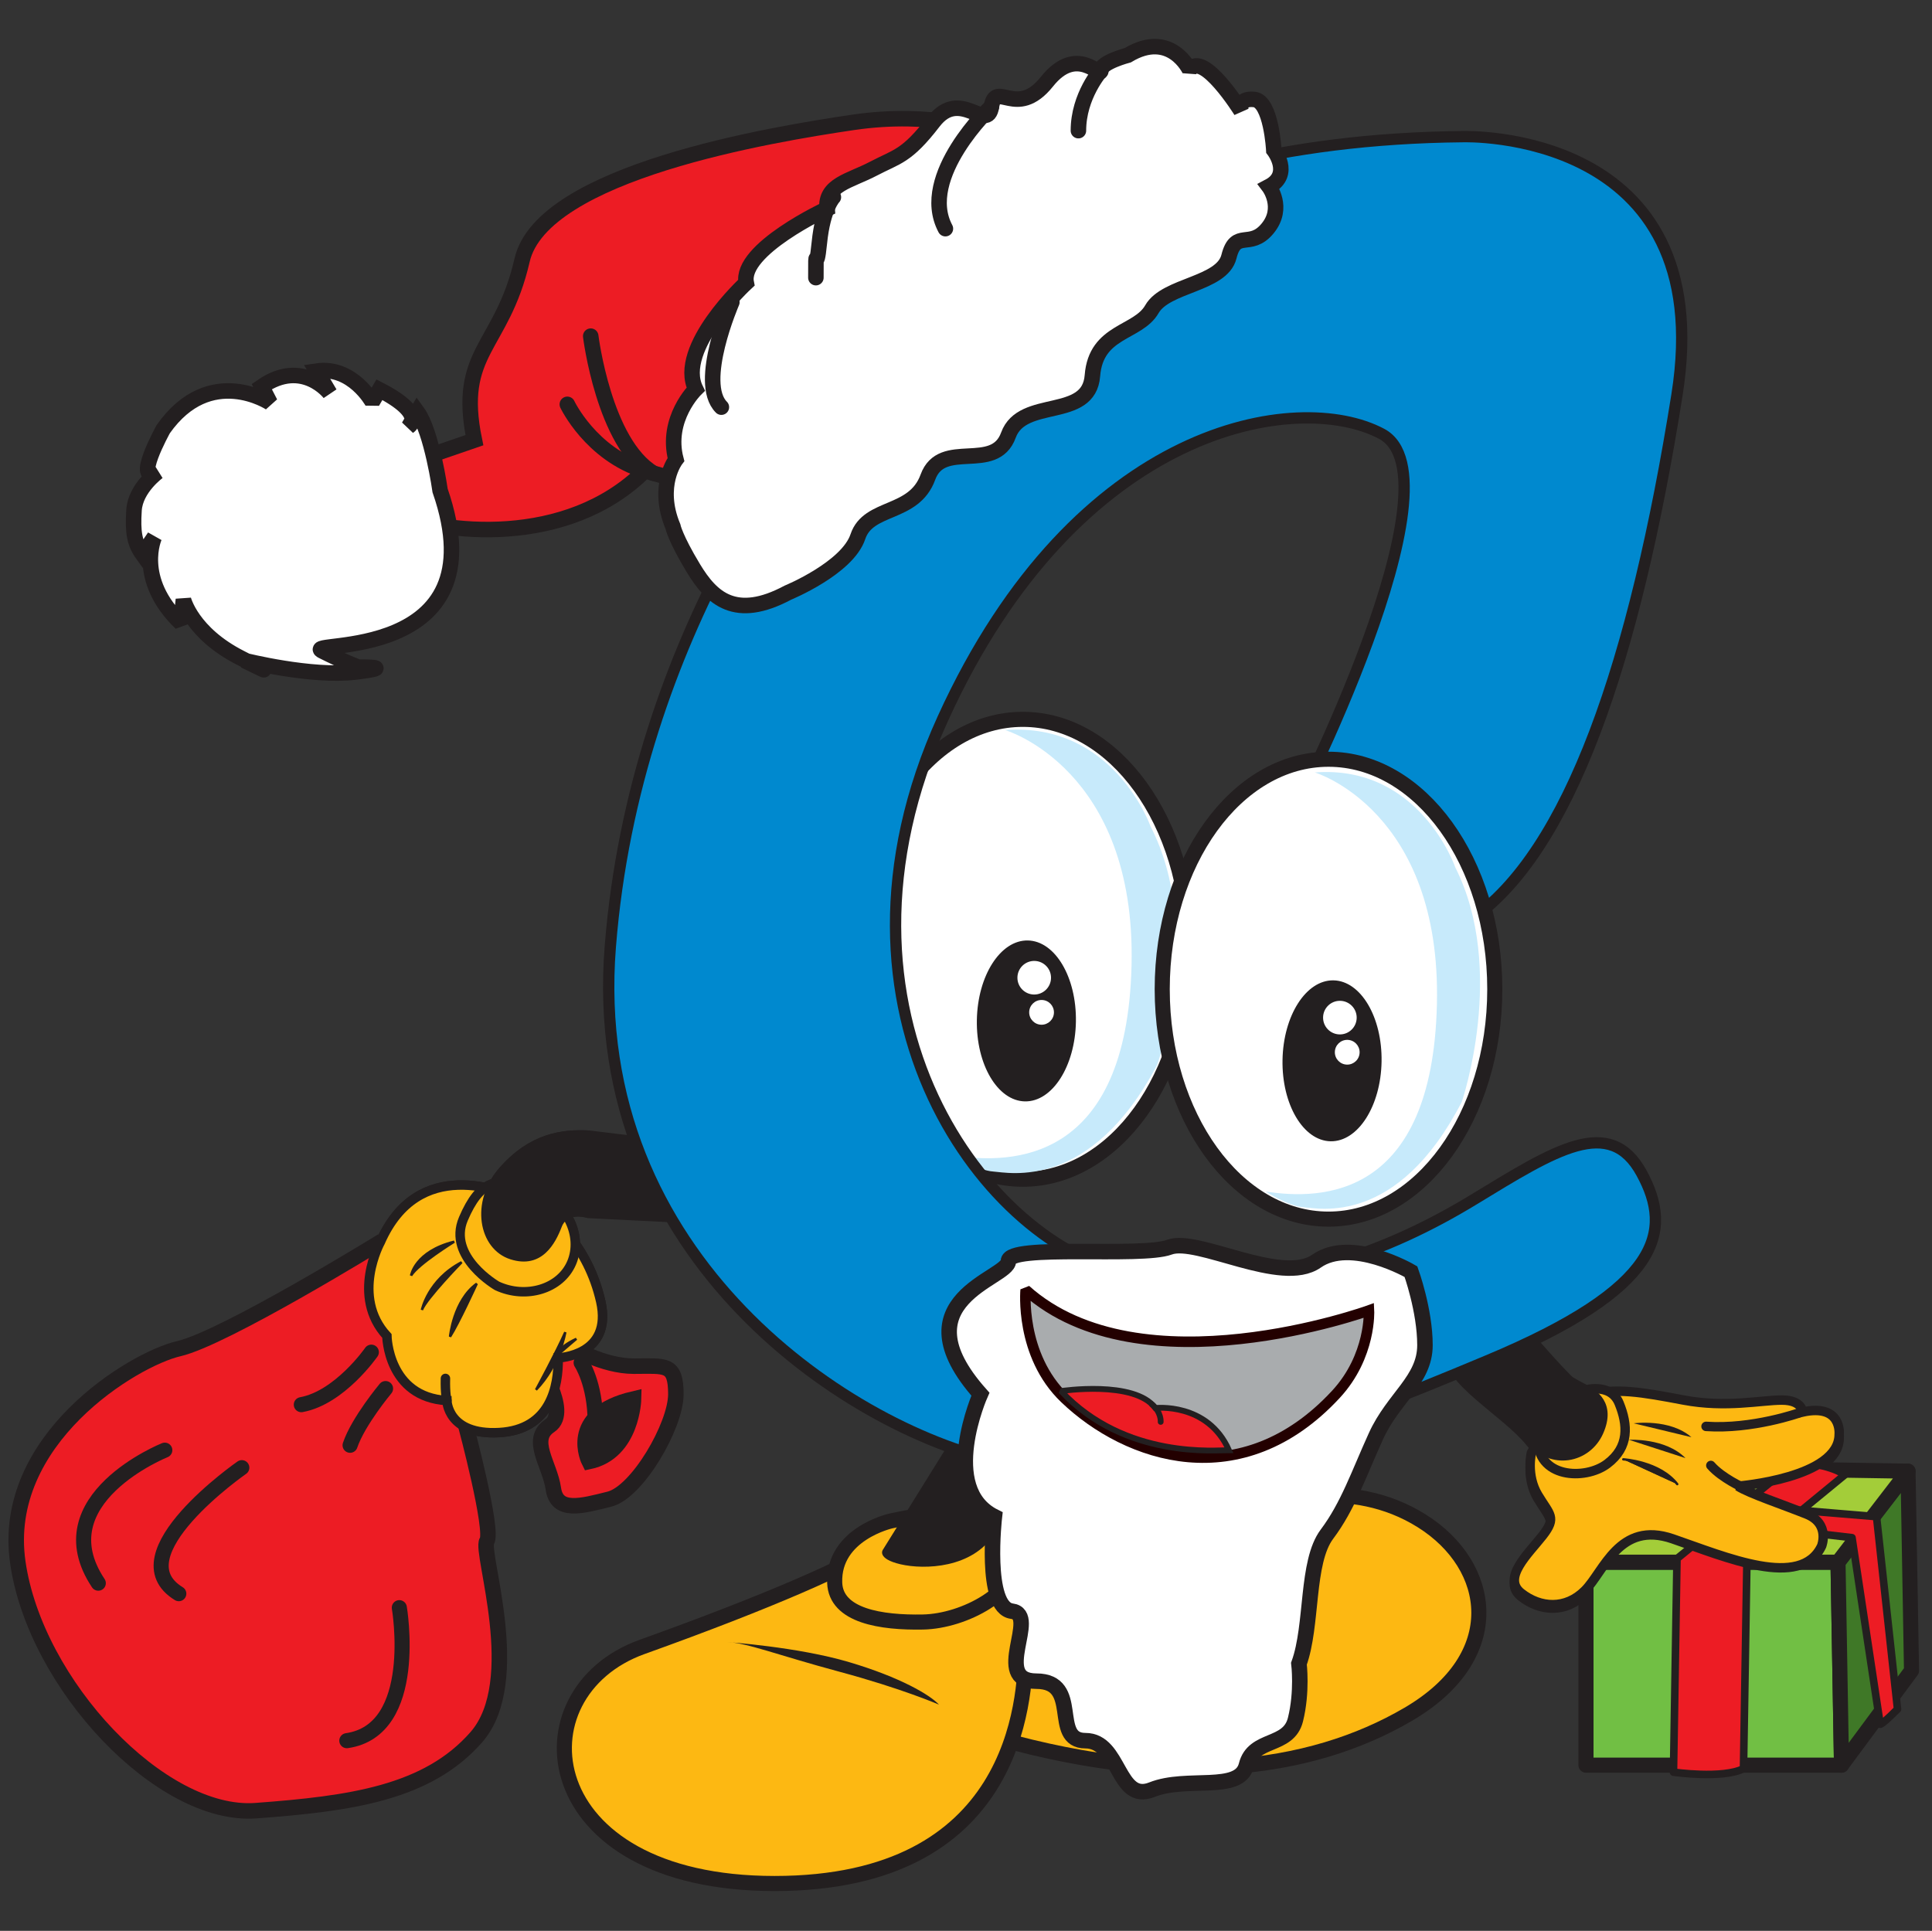 <?xml version="1.0" encoding="UTF-8" standalone="no"?>
<!DOCTYPE svg PUBLIC "-//W3C//DTD SVG 1.1//EN" "http://www.w3.org/Graphics/SVG/1.1/DTD/svg11.dtd">
<svg width="100%" height="100%" viewBox="0 0 2132 2131" version="1.1" xmlns="http://www.w3.org/2000/svg" xmlns:xlink="http://www.w3.org/1999/xlink" xml:space="preserve" xmlns:serif="http://www.serif.com/" style="fill-rule:evenodd;clip-rule:evenodd;stroke-linecap:round;stroke-miterlimit:2;">
    <rect x="0" y="0" width="2132" height="2131" fill="#333333" stroke="none"/>
    <g transform="matrix(1,0,0,1,-4772,-4370)">
        <g id="cecco-natale" serif:id="cecco natale" transform="matrix(1,0,0,1,94.142,4370)">
            <rect x="4678.18" y="0" width="2130.85" height="2130.85" style="fill:none;"/>
            <g transform="matrix(0.927,0,0,0.927,351.127,43.028)">
                <g transform="matrix(4.167,0,0,4.167,4678.18,0)">
                    <path d="M434.925,404.914C434.925,404.914 433.331,411.292 436.747,416.985C440.164,422.679 442.213,423.362 438.114,428.601C434.014,433.839 426.498,440.671 431.964,445C437.43,449.328 444.719,449.783 450.185,444.317C455.652,438.85 459.979,424.274 475.24,429.512C490.5,434.75 511.909,444.089 517.831,431.562C517.831,431.562 520.336,425.185 513.503,422.452C506.67,419.718 497.104,416.529 493.916,414.479C493.916,414.479 522.841,412.202 522.841,399.674C522.841,399.674 523.752,390.792 512.365,393.297C512.365,393.297 512.365,389.881 506.443,389.881C500.521,389.881 490.5,392.159 478.427,389.881C466.356,387.604 458.84,386.237 450.869,388.514C442.897,390.792 434.925,404.914 434.925,404.914Z" style="fill:rgb(253,184,18);fill-rule:nonzero;"/>
                </g>
                <g transform="matrix(4.167,0,0,4.167,4678.18,0)">
                    <path d="M434.925,404.914C434.925,404.914 433.331,411.292 436.747,416.985C440.164,422.679 442.213,423.362 438.114,428.601C434.014,433.839 426.498,440.671 431.964,445C437.43,449.328 444.719,449.783 450.185,444.317C455.652,438.85 459.979,424.274 475.24,429.512C490.5,434.75 511.909,444.089 517.831,431.562C517.831,431.562 520.336,425.185 513.503,422.452C506.67,419.718 497.104,416.529 493.916,414.479C493.916,414.479 522.841,412.202 522.841,399.674C522.841,399.674 523.752,390.792 512.365,393.297C512.365,393.297 512.365,389.881 506.443,389.881C500.521,389.881 490.5,392.159 478.427,389.881C466.356,387.604 458.84,386.237 450.869,388.514C442.897,390.792 434.925,404.914 434.925,404.914Z" style="fill:none;stroke:rgb(35,31,32);stroke-width:2.7px;"/>
                </g>
                <g transform="matrix(4.167,0,0,4.167,4678.18,0)">
                    <path d="M449.729,387.148C449.729,387.148 457.473,384.642 459.979,390.792C462.485,396.942 462.94,403.319 456.562,408.102C450.185,412.885 436.292,412.203 436.747,400.586C436.747,400.586 438.114,393.752 449.729,387.148Z" style="fill:rgb(253,184,18);fill-rule:nonzero;"/>
                </g>
                <g transform="matrix(4.167,0,0,4.167,4678.18,0)">
                    <path d="M449.729,387.148C449.729,387.148 457.473,384.642 459.979,390.792C462.485,396.942 462.94,403.319 456.562,408.102C450.185,412.885 436.292,412.203 436.747,400.586C436.747,400.586 438.114,393.752 449.729,387.148Z" style="fill:none;stroke:rgb(35,31,32);stroke-width:2.7px;"/>
                </g>
                <g transform="matrix(4.167,0,0,4.167,4678.18,0)">
                    <path d="M511.454,393.526C511.454,393.526 498.015,398.308 484.805,397.397" style="fill:rgb(253,184,18);fill-rule:nonzero;"/>
                </g>
                <g transform="matrix(4.167,0,0,4.167,4678.18,0)">
                    <path d="M511.454,393.526C511.454,393.526 498.015,398.308 484.805,397.397" style="fill:none;stroke:rgb(35,31,32);stroke-width:2.7px;"/>
                </g>
                <g transform="matrix(4.167,0,0,4.167,4678.18,0)">
                    <path d="M495.54,414.942C495.54,414.942 489.361,412.202 486.172,408.557" style="fill:rgb(253,184,18);fill-rule:nonzero;"/>
                </g>
                <g transform="matrix(4.167,0,0,4.167,4678.18,0)">
                    <path d="M495.54,414.942C495.54,414.942 489.361,412.202 486.172,408.557" style="fill:none;stroke:rgb(35,31,32);stroke-width:2.7px;"/>
                </g>
                <g transform="matrix(4.167,0,0,4.167,4678.18,0)">
                    <path d="M434.025,368.32C434.025,368.32 446.784,383.517 450.21,385.261C453.636,387.003 459.212,390.771 455.423,399.4C451.638,408.03 440.21,410.288 433.62,401.906C427.029,393.521 408.986,383.792 410.67,376.02L437.631,345.391L457.678,338.001L434.025,368.32Z" style="fill:rgb(35,31,32);fill-rule:nonzero;"/>
                </g>
                <g transform="matrix(4.167,0,0,4.167,4678.18,0)">
                    <path d="M461.167,406.809C461.167,406.809 471.542,407.403 476.577,413.898" style="fill:rgb(35,31,32);fill-rule:nonzero;"/>
                </g>
                <g transform="matrix(4.167,0,0,4.167,4678.18,0)">
                    <path d="M461.167,406.809C461.167,406.809 471.542,407.403 476.577,413.898" style="fill:none;stroke:rgb(35,31,32);stroke-width:0.68px;stroke-linecap:butt;"/>
                </g>
                <g transform="matrix(4.167,0,0,4.167,4678.18,0)">
                    <path d="M462.795,401.226C462.795,401.226 473.168,400.595 478.931,406.454" style="fill:rgb(35,31,32);fill-rule:nonzero;"/>
                </g>
                <g transform="matrix(4.167,0,0,4.167,4678.18,0)">
                    <path d="M461.167,406.809C461.167,406.809 471.542,407.403 476.577,413.898" style="fill:rgb(35,31,32);fill-rule:nonzero;"/>
                </g>
                <g transform="matrix(4.167,0,0,4.167,4678.18,0)">
                    <path d="M464.143,396.518C464.143,396.518 474.436,395.089 480.634,400.485" style="fill:rgb(35,31,32);fill-rule:nonzero;"/>
                </g>
                <g transform="matrix(4.167,0,0,4.167,4678.18,0)">
                    <path d="M337.132,260.085C337.132,296.369 315.864,325.782 289.628,325.782C263.393,325.782 242.125,296.369 242.125,260.085C242.125,223.802 263.393,194.388 289.628,194.388C315.864,194.388 337.132,223.802 337.132,260.085Z" style="fill:white;fill-rule:nonzero;"/>
                </g>
                <g transform="matrix(4.167,0,0,4.167,4678.18,0)">
                    <path d="M337.132,260.085C337.132,296.369 315.864,325.782 289.628,325.782C263.393,325.782 242.125,296.369 242.125,260.085C242.125,223.802 263.393,194.388 289.628,194.388C315.864,194.388 337.132,223.802 337.132,260.085Z" style="fill:none;stroke:rgb(35,31,32);stroke-width:4.31px;stroke-linecap:butt;"/>
                </g>
                <g transform="matrix(4.167,0,0,4.167,4678.18,0)">
                    <path d="M304.789,280.802C304.564,293.499 298.046,303.679 290.235,303.542C282.421,303.404 276.268,292.999 276.493,280.303C276.717,267.605 283.234,257.424 291.047,257.562C298.86,257.7 305.013,268.105 304.789,280.802Z" style="fill:rgb(35,31,32);fill-rule:nonzero;"/>
                </g>
                <g transform="matrix(4.167,0,0,4.167,4678.18,0)">
                    <path d="M297.68,268.294C297.633,270.945 295.446,273.056 292.794,273.008C290.144,272.962 288.033,270.775 288.08,268.125C288.126,265.473 290.314,263.363 292.964,263.409C295.616,263.457 297.727,265.643 297.68,268.294Z" style="fill:white;fill-rule:nonzero;"/>
                </g>
                <g transform="matrix(4.167,0,0,4.167,4678.18,0)">
                    <path d="M298.516,278.165C298.481,280.117 296.87,281.672 294.917,281.637C292.964,281.604 291.409,279.991 291.442,278.039C291.477,276.085 293.088,274.53 295.042,274.565C296.994,274.599 298.55,276.21 298.516,278.165Z" style="fill:white;fill-rule:nonzero;"/>
                </g>
                <g transform="matrix(4.167,0,0,4.167,4678.18,0)">
                    <path d="M284.563,197.44C284.563,197.44 322.046,208.44 320.683,264.725C319.319,321.009 286.607,321.58 269.978,319.008C269.978,319.008 276.793,323.294 281.155,323.58C285.516,323.866 308.961,329.294 328.043,293.009C328.043,293.009 341.401,254.725 326.134,225.012C326.134,225.012 315.639,195.155 284.563,197.44Z" style="fill:rgb(199,234,251);fill-rule:nonzero;"/>
                </g>
                <g transform="matrix(4.167,0,0,4.167,4678.18,0)">
                    <path d="M156.894,376.821C156.894,376.821 172.568,376.305 169.037,360.671C165.505,345.038 155.117,335.227 147.835,332.009C140.553,328.792 116.898,319.165 106.077,343.74C106.077,343.74 97.543,359.239 107.953,370.556C107.953,370.556 108.192,388.042 125.094,389.017C125.094,389.017 125.229,398.967 139.996,398.163C154.762,397.357 157.005,384.961 156.894,376.821Z" style="fill:rgb(253,184,18);fill-rule:nonzero;"/>
                </g>
                <g transform="matrix(4.167,0,0,4.167,4678.18,0)">
                    <path d="M156.894,376.821C156.894,376.821 172.568,376.305 169.037,360.671C165.505,345.038 155.117,335.227 147.835,332.009C140.553,328.792 116.898,319.165 106.077,343.74C106.077,343.74 97.543,359.239 107.953,370.556C107.953,370.556 108.192,388.042 125.094,389.017C125.094,389.017 125.229,398.967 139.996,398.163C154.762,397.357 157.005,384.961 156.894,376.821Z" style="fill:none;stroke:rgb(35,31,32);stroke-width:2.7px;stroke-linecap:butt;"/>
                </g>
                <g transform="matrix(4.167,0,0,4.167,4678.18,0)">
                    <path d="M114.864,353.296C114.864,353.296 115.876,346.454 127.188,343.624C127.188,343.624 116.94,349.946 114.864,353.296Z" style="fill:rgb(35,31,32);fill-rule:nonzero;"/>
                </g>
                <g transform="matrix(4.167,0,0,4.167,4678.18,0)">
                    <path d="M114.864,353.296C114.864,353.296 115.876,346.454 127.188,343.624C127.188,343.624 116.94,349.946 114.864,353.296Z" style="fill:none;stroke:rgb(35,31,32);stroke-width:0.68px;stroke-linecap:butt;"/>
                </g>
                <g transform="matrix(4.167,0,0,4.167,4678.18,0)">
                    <path d="M117.951,363.128C117.951,363.128 119.678,354.523 129.298,349.5C129.298,349.5 119.198,359.881 117.951,363.128Z" style="fill:rgb(35,31,32);fill-rule:nonzero;"/>
                </g>
                <g transform="matrix(4.167,0,0,4.167,4678.18,0)">
                    <path d="M117.951,363.128C117.951,363.128 119.678,354.523 129.298,349.5C129.298,349.5 119.198,359.881 117.951,363.128Z" style="fill:none;stroke:rgb(35,31,32);stroke-width:0.68px;stroke-linecap:butt;"/>
                </g>
                <g transform="matrix(4.167,0,0,4.167,4678.18,0)">
                    <path d="M125.992,370.769C125.992,370.769 126.957,360.421 133.627,355.623C133.627,355.623 128.341,367.138 125.992,370.769Z" style="fill:rgb(35,31,32);fill-rule:nonzero;"/>
                </g>
                <g transform="matrix(4.167,0,0,4.167,4678.18,0)">
                    <path d="M125.992,370.769C125.992,370.769 126.957,360.421 133.627,355.623C133.627,355.623 128.341,367.138 125.992,370.769Z" style="fill:none;stroke:rgb(35,31,32);stroke-width:0.68px;stroke-linecap:butt;"/>
                </g>
                <g transform="matrix(4.167,0,0,4.167,4678.18,0)">
                    <path d="M150.561,385.935C150.561,385.935 156.411,375.15 158.917,369.487C158.917,369.487 157.385,378.919 150.561,385.935Z" style="fill:rgb(35,31,32);fill-rule:nonzero;"/>
                </g>
                <g transform="matrix(4.167,0,0,4.167,4678.18,0)">
                    <path d="M150.561,385.935C150.561,385.935 156.411,375.15 158.917,369.487C158.917,369.487 157.385,378.919 150.561,385.935Z" style="fill:none;stroke:rgb(35,31,32);stroke-width:0.68px;stroke-linecap:butt;"/>
                </g>
                <g transform="matrix(4.167,0,0,4.167,4678.18,0)">
                    <path d="M162.081,371.381L156.608,376.07C156.608,376.07 156.579,373.949 162.081,371.381Z" style="fill:rgb(35,31,32);fill-rule:nonzero;"/>
                </g>
                <g transform="matrix(4.167,0,0,4.167,4678.18,0)">
                    <path d="M162.081,371.381L156.608,376.07C156.608,376.07 156.579,373.949 162.081,371.381Z" style="fill:none;stroke:rgb(35,31,32);stroke-width:0.68px;stroke-linecap:butt;"/>
                </g>
                <g transform="matrix(4.167,0,0,4.167,4678.18,0)">
                    <path d="M125.094,389.017C125.094,389.017 124.555,387.122 124.678,382.691" style="fill:white;fill-rule:nonzero;"/>
                </g>
                <g transform="matrix(4.167,0,0,4.167,4678.18,0)">
                    <path d="M125.094,389.017C125.094,389.017 124.555,387.122 124.678,382.691" style="fill:none;stroke:rgb(35,31,32);stroke-width:2.7px;"/>
                </g>
                <g transform="matrix(4.167,0,0,4.167,4678.18,0)">
                    <path d="M107.953,370.556C107.953,370.556 107.507,368.623 108.585,366.486" style="fill:white;fill-rule:nonzero;"/>
                </g>
                <g transform="matrix(4.167,0,0,4.167,4678.18,0)">
                    <path d="M107.953,370.556C107.953,370.556 107.507,368.623 108.585,366.486" style="fill:none;stroke:rgb(35,31,32);stroke-width:2.7px;"/>
                </g>
                <g transform="matrix(4.167,0,0,4.167,4678.18,0)">
                    <path d="M139.422,356.25C139.422,356.25 125.134,348.003 129.81,337.082C134.486,326.161 139.591,324.583 149.595,328.366C159.598,332.15 163.956,342.042 160.742,349.626C157.529,357.209 147.616,360.059 139.422,356.25Z" style="fill:rgb(253,184,18);fill-rule:nonzero;"/>
                </g>
                <g transform="matrix(4.167,0,0,4.167,4678.18,0)">
                    <path d="M139.422,356.25C139.422,356.25 125.134,348.003 129.81,337.082C134.486,326.161 139.591,324.583 149.595,328.366C159.598,332.15 163.956,342.042 160.742,349.626C157.529,357.209 147.616,360.059 139.422,356.25Z" style="fill:none;stroke:rgb(35,31,32);stroke-width:2.7px;stroke-linecap:butt;"/>
                </g>
                <g transform="matrix(4.167,0,0,4.167,4678.18,0)">
                    <path d="M165.394,336.896C165.394,336.896 159.635,334.864 157.888,339.412C156.142,343.959 152.325,351.55 143.238,348.659C134.151,345.769 131.553,332.233 140.165,322.464C148.777,312.696 157.874,311.379 166.023,311.871L199.241,315.938L207.376,338.988L165.394,336.896Z" style="fill:rgb(35,31,32);fill-rule:nonzero;"/>
                </g>
                <g transform="matrix(4.167,0,0,4.167,4678.18,0)">
                    <path d="M283.326,438.721C283.326,438.721 307.381,440.523 321.917,435.042C336.471,429.556 351.928,423.432 355.506,420.895C360.028,417.689 383.236,410.583 403.631,423.416C424.027,436.249 427.922,462.146 399.736,478.645C371.548,495.145 331.443,500.416 276.902,483.916C240.708,472.966 259.969,459.574 277.023,451.802C285.667,447.863 283.326,438.721 283.326,438.721Z" style="fill:rgb(253,184,18);fill-rule:nonzero;"/>
                </g>
                <g transform="matrix(4.167,0,0,4.167,4678.18,0)">
                    <path d="M283.326,438.721C283.326,438.721 307.381,440.523 321.917,435.042C336.471,429.556 351.928,423.432 355.506,420.895C360.028,417.689 383.236,410.583 403.631,423.416C424.027,436.249 427.922,462.146 399.736,478.645C371.548,495.145 331.443,500.416 276.902,483.916C240.708,472.966 259.969,459.574 277.023,451.802C285.667,447.863 283.326,438.721 283.326,438.721Z" style="fill:none;stroke:rgb(35,31,32);stroke-width:4.31px;stroke-linecap:butt;"/>
                </g>
                <g transform="matrix(4.167,0,0,4.167,4678.18,0)">
                    <path d="M340.611,434.875C340.611,434.875 341.298,450 312.194,451.375C283.089,452.75 283.547,438.541 283.547,434.645C283.547,430.75 290.881,418.145 317.694,420.208C344.506,422.27 340.611,434.875 340.611,434.875Z" style="fill:rgb(253,184,18);fill-rule:nonzero;"/>
                </g>
                <g transform="matrix(4.167,0,0,4.167,4678.18,0)">
                    <path d="M340.611,434.875C340.611,434.875 341.298,450 312.194,451.375C283.089,452.75 283.547,438.541 283.547,434.645C283.547,430.75 290.881,418.145 317.694,420.208C344.506,422.27 340.611,434.875 340.611,434.875Z" style="fill:none;stroke:rgb(35,31,32);stroke-width:4.31px;stroke-linecap:butt;"/>
                </g>
                <g transform="matrix(4.167,0,0,4.167,4678.18,0)">
                    <path d="M280.34,436.249C280.34,436.249 290.423,444.729 290.423,459.854C290.423,474.978 287.444,527 218.694,527C149.944,527 144.444,472.458 180.881,459.395C217.319,446.333 241.153,435.792 247.798,430.75C254.444,425.708 280.34,436.249 280.34,436.249Z" style="fill:rgb(253,184,18);fill-rule:nonzero;"/>
                </g>
                <g transform="matrix(4.167,0,0,4.167,4678.18,0)">
                    <path d="M280.34,436.249C280.34,436.249 290.423,444.729 290.423,459.854C290.423,474.978 287.444,527 218.694,527C149.944,527 144.444,472.458 180.881,459.395C217.319,446.333 241.153,435.792 247.798,430.75C254.444,425.708 280.34,436.249 280.34,436.249Z" style="fill:none;stroke:rgb(35,31,32);stroke-width:4.31px;stroke-linecap:butt;"/>
                </g>
                <g transform="matrix(4.167,0,0,4.167,4678.18,0)">
                    <path d="M235.881,441.061C236.192,450.552 249.172,452.52 261.09,452.291C273.006,452.061 288.59,443.583 288.36,433.27C288.131,422.958 281.715,416.999 251.922,423.416C251.922,423.416 235.422,427.082 235.881,441.061Z" style="fill:rgb(253,184,18);fill-rule:nonzero;"/>
                </g>
                <g transform="matrix(4.167,0,0,4.167,4678.18,0)">
                    <path d="M235.881,441.061C236.192,450.552 249.172,452.52 261.09,452.291C273.006,452.061 288.59,443.583 288.36,433.27C288.131,422.958 281.715,416.999 251.922,423.416C251.922,423.416 235.422,427.082 235.881,441.061Z" style="fill:none;stroke:rgb(35,31,32);stroke-width:4.31px;stroke-linecap:butt;"/>
                </g>
                <g transform="matrix(4.167,0,0,4.167,4678.18,0)">
                    <path d="M205.173,458.02C205.173,458.02 225.34,459.395 240.006,463.75C254.673,468.103 263.152,473.144 265.672,475.895C265.672,475.895 255.131,471.311 237.256,466.499C219.381,461.686 210.902,458.25 205.173,458.02Z" style="fill:rgb(35,31,32);fill-rule:nonzero;"/>
                </g>
                <g transform="matrix(4.167,0,0,4.167,4678.18,0)">
                    <path d="M278.277,385.603L255.444,422.322L249.631,431.666C249.631,431.666 247.811,434.187 254.679,435.792C261.548,437.395 275.297,436.937 281.485,427.083C287.672,417.228 306.694,382.395 306.694,382.395L282.403,379.187L278.277,385.603Z" style="fill:rgb(35,31,32);fill-rule:nonzero;"/>
                </g>
                <g transform="matrix(4.167,0,0,4.167,4678.18,0)">
                    <path d="M316.547,391.561C316.547,391.561 300.736,416.77 298.444,425.708C296.153,434.645 297.069,433.041 302.569,434.416C308.069,435.792 319.756,437.853 323.652,429.603C327.547,421.353 349.089,382.395 349.089,382.395L319.527,383.541L316.547,391.561Z" style="fill:rgb(35,31,32);fill-rule:nonzero;"/>
                </g>
                <g transform="matrix(4.167,0,0,4.167,4678.18,0)">
                    <path d="M415.358,27.902C415.358,27.902 488.633,25.375 476.505,101.684C464.377,177.993 445.68,232.572 417.379,251.775C389.079,270.978 353.2,251.775 366.338,221.958C366.338,221.958 415.863,125.435 392.111,112.801C368.359,100.167 305.19,109.769 266.783,194.164C228.375,278.558 279.921,345.266 320.35,352.846C360.779,360.426 395.142,345.77 418.389,331.621C441.636,317.471 457.303,307.364 466.399,324.041C475.495,340.717 471.957,356.888 422.432,377.608C372.908,398.328 328.436,415.511 284.975,406.919C241.514,398.328 164.7,348.803 171.775,259.355C178.851,169.907 229.386,105.222 246.568,90.566C263.75,75.911 310.245,28.913 415.358,27.902Z" style="fill:rgb(0,137,207);fill-rule:nonzero;"/>
                </g>
                <g transform="matrix(4.167,0,0,4.167,4678.18,0)">
                    <path d="M415.358,27.902C415.358,27.902 488.633,25.375 476.505,101.684C464.377,177.993 445.68,232.572 417.379,251.775C389.079,270.978 353.2,251.775 366.338,221.958C366.338,221.958 415.863,125.435 392.111,112.801C368.359,100.167 305.19,109.769 266.783,194.164C228.375,278.558 279.921,345.266 320.35,352.846C360.779,360.426 395.142,345.77 418.389,331.621C441.636,317.471 457.303,307.364 466.399,324.041C475.495,340.717 471.957,356.888 422.432,377.608C372.908,398.328 328.436,415.511 284.975,406.919C241.514,398.328 164.7,348.803 171.775,259.355C178.851,169.907 229.386,105.222 246.568,90.566C263.75,75.911 310.245,28.913 415.358,27.902Z" style="fill:none;stroke:rgb(35,31,32);stroke-width:3.23px;stroke-linecap:butt;"/>
                </g>
                <g transform="matrix(4.167,0,0,4.167,4678.18,0)">
                    <path d="M424.454,271.483C424.454,307.766 403.185,337.179 376.95,337.179C350.714,337.179 329.446,307.766 329.446,271.483C329.446,235.2 350.714,205.786 376.95,205.786C403.185,205.786 424.454,235.2 424.454,271.483Z" style="fill:white;fill-rule:nonzero;"/>
                </g>
                <g transform="matrix(4.167,0,0,4.167,4678.18,0)">
                    <path d="M424.454,271.483C424.454,307.766 403.185,337.179 376.95,337.179C350.714,337.179 329.446,307.766 329.446,271.483C329.446,235.2 350.714,205.786 376.95,205.786C403.185,205.786 424.454,235.2 424.454,271.483Z" style="fill:none;stroke:rgb(35,31,32);stroke-width:4.31px;stroke-linecap:butt;"/>
                </g>
                <g transform="matrix(4.167,0,0,4.167,4678.18,0)">
                    <path d="M392.11,292.2C391.885,304.896 385.368,315.077 377.556,314.939C369.743,314.801 363.589,304.396 363.814,291.701C364.039,279.002 370.555,268.822 378.369,268.959C386.181,269.097 392.334,279.502 392.11,292.2Z" style="fill:rgb(35,31,32);fill-rule:nonzero;"/>
                </g>
                <g transform="matrix(4.167,0,0,4.167,4678.18,0)">
                    <path d="M385.001,279.692C384.955,282.342 382.767,284.454 380.116,284.406C377.465,284.36 375.354,282.172 375.401,279.522C375.448,276.871 377.635,274.76 380.286,274.806C382.937,274.854 385.048,277.041 385.001,279.692Z" style="fill:white;fill-rule:nonzero;"/>
                </g>
                <g transform="matrix(4.167,0,0,4.167,4678.18,0)">
                    <path d="M385.837,289.562C385.802,291.514 384.191,293.07 382.238,293.035C380.286,293.001 378.73,291.388 378.763,289.436C378.798,287.483 380.41,285.927 382.363,285.962C384.315,285.997 385.872,287.608 385.837,289.562Z" style="fill:white;fill-rule:nonzero;"/>
                </g>
                <g transform="matrix(4.167,0,0,4.167,4678.18,0)">
                    <path d="M290.494,359.554C290.494,359.554 288.731,378.153 301.671,390.554C319.542,407.681 352.184,418.497 379.116,389.428C389.273,378.465 388.58,365.441 388.58,365.441C388.58,365.441 323.397,389.075 290.494,359.554Z" style="fill:rgb(169,172,174);fill-rule:nonzero;"/>
                </g>
                <g transform="matrix(4.167,0,0,4.167,4678.18,0)">
                    <path d="M290.494,359.554C290.494,359.554 288.731,378.153 301.671,390.554C319.542,407.681 352.184,418.497 379.116,389.428C389.273,378.465 388.58,365.441 388.58,365.441C388.58,365.441 323.397,389.075 290.494,359.554Z" style="fill:none;stroke:rgb(35,0,0);stroke-width:3px;"/>
                </g>
                <g transform="matrix(4.167,0,0,4.167,4678.18,0)">
                    <path d="M300.603,388.475C300.603,388.475 321.6,385.294 327.543,393.325C327.543,393.325 342.446,391.591 348.571,405.367C345.329,405.318 318.943,408.113 300.603,388.475Z" style="fill:rgb(237,28,36);fill-rule:nonzero;"/>
                </g>
                <g transform="matrix(4.167,0,0,4.167,4678.18,0)">
                    <path d="M300.603,388.475C300.603,388.475 321.6,385.294 327.543,393.325C327.543,393.325 342.446,391.591 348.571,405.367C345.329,405.318 318.943,408.113 300.603,388.475Z" style="fill:none;stroke:rgb(35,31,32);stroke-width:1.66px;"/>
                </g>
                <g transform="matrix(4.167,0,0,4.167,4678.18,0)">
                    <path d="M329.073,397.284C329.073,397.284 329.3,394.55 326.567,392.273" style="fill:none;stroke:rgb(35,31,32);stroke-width:1.66px;"/>
                </g>
                <g transform="matrix(4.167,0,0,4.167,4678.18,0)">
                    <path d="M373.05,209.556C373.05,209.556 409.237,220.389 407.921,275.82C406.603,331.251 375.023,331.813 358.969,329.281C358.969,329.281 365.548,333.501 369.759,333.783C373.97,334.064 396.605,339.411 415.026,303.675C415.026,303.675 427.921,265.972 413.183,236.709C413.183,236.709 403.051,207.305 373.05,209.556Z" style="fill:rgb(199,234,251);fill-rule:nonzero;"/>
                </g>
                <g transform="matrix(4.167,0,0,4.167,4678.18,0)">
                    <path d="M354.95,430.261C354.95,430.261 367.001,433.705 368.378,438.87C369.755,444.035 357.705,433.36 354.95,430.261Z" style="fill:rgb(35,31,32);fill-rule:nonzero;"/>
                </g>
                <g transform="matrix(4.167,0,0,4.167,4678.18,0)">
                    <path d="M450.506,435.191L450.506,493.191L523.505,493.191L522.505,435.191L450.506,435.191Z" style="fill:rgb(113,191,68);fill-rule:nonzero;"/>
                </g>
                <g transform="matrix(4.167,0,0,4.167,4678.18,0)">
                    <path d="M450.506,435.191L450.506,493.191L523.505,493.191L522.505,435.191L450.506,435.191Z" style="fill:none;stroke:rgb(35,31,32);stroke-width:4.31px;stroke-linejoin:round;"/>
                </g>
                <g transform="matrix(4.167,0,0,4.167,4678.18,0)">
                    <path d="M542.506,409.191L522.505,435.191L523.505,493.191L543.506,466.191L542.506,409.191Z" style="fill:rgb(63,120,39);fill-rule:nonzero;"/>
                </g>
                <g transform="matrix(4.167,0,0,4.167,4678.18,0)">
                    <path d="M542.506,409.191L522.505,435.191L523.505,493.191L543.506,466.191L542.506,409.191Z" style="fill:none;stroke:rgb(35,31,32);stroke-width:4.31px;stroke-linejoin:round;"/>
                </g>
                <g transform="matrix(4.167,0,0,4.167,4678.18,0)">
                    <path d="M480.506,412.191L453.506,435.191L522.505,435.191L542.506,409.191L480.506,408.191" style="fill:rgb(163,205,57);fill-rule:nonzero;"/>
                </g>
                <g transform="matrix(4.167,0,0,4.167,4678.18,0)">
                    <path d="M480.506,412.191L453.506,435.191L522.505,435.191L542.506,409.191L480.506,408.191" style="fill:none;stroke:rgb(35,31,32);stroke-width:4.31px;stroke-linejoin:round;"/>
                </g>
                <g transform="matrix(4.167,0,0,4.167,4678.18,0)">
                    <path d="M509.506,407.191L476.506,434.191L475.506,495.191C475.506,495.191 489.506,497.191 495.506,494.191L496.506,433.191L524.506,410.191C524.506,410.191 518.505,406.191 509.506,407.191Z" style="fill:rgb(237,28,36);fill-rule:nonzero;"/>
                </g>
                <g transform="matrix(4.167,0,0,4.167,4678.18,0)">
                    <path d="M509.506,407.191L476.506,434.191L475.506,495.191C475.506,495.191 489.506,497.191 495.506,494.191L496.506,433.191L524.506,410.191C524.506,410.191 518.505,406.191 509.506,407.191Z" style="fill:none;stroke:rgb(35,31,32);stroke-width:2.16px;stroke-linejoin:round;"/>
                </g>
                <g transform="matrix(4.167,0,0,4.167,4678.18,0)">
                    <path d="M539.506,477.191L533.506,422.191L473.506,417.191L466.506,421.191L526.506,428.191L534.506,481.191C534.506,481.191 533.506,483.191 539.506,477.191Z" style="fill:rgb(237,28,36);fill-rule:nonzero;"/>
                </g>
                <g transform="matrix(4.167,0,0,4.167,4678.18,0)">
                    <path d="M539.506,477.191L533.506,422.191L473.506,417.191L466.506,421.191L526.506,428.191L534.506,481.191C534.506,481.191 533.506,483.191 539.506,477.191Z" style="fill:none;stroke:rgb(35,31,32);stroke-width:2.16px;stroke-linejoin:round;"/>
                </g>
                <g transform="matrix(4.167,0,0,4.167,4678.18,0)">
                    <path d="M132.952,114.623L107.217,123.464C107.217,123.464 93.838,128.758 108.817,135.154C123.794,141.55 159.385,145.47 181.629,123.371L194.075,126.886L279.845,26.327C279.845,26.327 264.114,20.426 241.084,23.829C218.053,27.232 152.367,38.026 146.583,63.18C140.799,88.335 127.696,89.102 132.952,114.623Z" style="fill:rgb(237,28,36);fill-rule:nonzero;"/>
                </g>
                <g transform="matrix(4.167,0,0,4.167,4678.18,0)">
                    <path d="M132.952,114.623L107.217,123.464C107.217,123.464 93.838,128.758 108.817,135.154C123.794,141.55 159.385,145.47 181.629,123.371L194.075,126.886L279.845,26.327C279.845,26.327 264.114,20.426 241.084,23.829C218.053,27.232 152.367,38.026 146.583,63.18C140.799,88.335 127.696,89.102 132.952,114.623Z" style="fill:none;stroke:rgb(35,31,32);stroke-width:4.43px;"/>
                </g>
                <g transform="matrix(4.167,0,0,4.167,4678.18,0)">
                    <path d="M123.153,129.016C123.153,129.016 120.795,112.21 116.638,106.51L114.195,110.698C114.195,110.698 119.488,107.237 105.82,100.203L103.784,103.691C103.784,103.691 98.11,93.37 87.876,94.882L91.648,101.244C91.648,101.244 83.95,91.189 72.204,99.303L74.618,103.983C74.618,103.983 57.431,92.56 44.087,111.433C44.087,111.433 35.075,127.687 42.576,123.644C42.576,123.644 36.122,128.296 35.715,134.608C35.308,140.919 35.833,144.029 38.159,147.255L41.559,142.226C41.559,142.226 35.962,154.23 49.144,166.91L49.82,160.136C49.82,160.136 52.16,169.756 66.242,176.882C80.325,184.007 67.247,177.566 67.247,177.566C67.247,177.566 86.402,182.408 98.994,180.867C111.586,179.324 99.808,179.47 99.808,179.47C99.808,179.47 95.562,177.927 89.426,174.817C83.29,171.707 140.401,178.828 123.153,129.016Z" style="fill:white;fill-rule:nonzero;"/>
                </g>
                <g transform="matrix(4.167,0,0,4.167,4678.18,0)">
                    <path d="M123.153,129.016C123.153,129.016 120.795,112.21 116.638,106.51L114.195,110.698C114.195,110.698 119.488,107.237 105.82,100.203L103.784,103.691C103.784,103.691 98.11,93.37 87.876,94.882L91.648,101.244C91.648,101.244 83.95,91.189 72.204,99.303L74.618,103.983C74.618,103.983 57.431,92.56 44.087,111.433C44.087,111.433 35.075,127.687 42.576,123.644C42.576,123.644 36.122,128.296 35.715,134.608C35.308,140.919 35.833,144.029 38.159,147.255L41.559,142.226C41.559,142.226 35.962,154.23 49.144,166.91L49.82,160.136C49.82,160.136 52.16,169.756 66.242,176.882C80.325,184.007 67.247,177.566 67.247,177.566C67.247,177.566 86.402,182.408 98.994,180.867C111.586,179.324 99.808,179.47 99.808,179.47C99.808,179.47 95.562,177.927 89.426,174.817C83.29,171.707 140.401,178.828 123.153,129.016Z" style="fill:none;stroke:rgb(35,31,32);stroke-width:4.43px;"/>
                </g>
                <g transform="matrix(4.167,0,0,4.167,4678.18,0)">
                    <path d="M359.926,42.167C366.67,38.619 361.325,31.754 361.325,31.754C361.325,31.754 360.596,17.769 355.739,17.276C350.883,16.78 351.959,20.548 351.959,20.548C351.959,20.548 341.083,3.114 337.274,8.843C337.274,8.843 331.864,-2.729 319.622,4.629C319.622,4.629 311.889,6.667 311.918,9.021C311.946,11.375 305.17,1.345 296.506,12.191C287.842,23.04 281.879,11.61 280.66,19.317C279.438,27.025 271.791,13.677 264.084,23.682C256.379,33.685 253.678,33.511 246.93,37.059C240.185,40.607 233.058,41.596 233.7,48.518C233.7,48.518 208.694,60.123 210.616,69.659C210.616,69.659 190.409,88.273 196.167,100.048C196.167,100.048 187.472,108.541 190.527,120.142C190.527,120.142 184.799,127.556 189.657,139.276C189.657,139.276 190.272,142.527 195.506,151.191C200.741,159.856 207.506,166.191 222.506,158.191C222.506,158.191 239.506,151.191 242.506,142.191C245.506,133.191 258.506,136.191 262.506,125.191C266.506,114.191 281.506,124.191 285.506,113.191C289.506,102.191 308.506,109.191 309.506,96.191C310.506,83.191 322.506,84.191 326.506,77.191C330.506,70.191 346.506,70.191 348.506,62.191C350.506,54.191 354.506,60.191 359.506,54.191C364.506,48.191 359.926,42.167 359.926,42.167Z" style="fill:white;fill-rule:nonzero;"/>
                </g>
                <g transform="matrix(4.167,0,0,4.167,4678.18,0)">
                    <path d="M359.926,42.167C366.67,38.619 361.325,31.754 361.325,31.754C361.325,31.754 360.596,17.769 355.739,17.276C350.883,16.78 351.959,20.548 351.959,20.548C351.959,20.548 341.083,3.114 337.274,8.843C337.274,8.843 331.864,-2.729 319.622,4.629C319.622,4.629 311.889,6.667 311.918,9.021C311.946,11.375 305.17,1.345 296.506,12.191C287.842,23.04 281.879,11.61 280.66,19.317C279.438,27.025 271.791,13.677 264.084,23.682C256.379,33.685 253.678,33.511 246.93,37.059C240.185,40.607 233.058,41.596 233.7,48.518C233.7,48.518 208.694,60.123 210.616,69.659C210.616,69.659 190.409,88.273 196.167,100.048C196.167,100.048 187.472,108.541 190.527,120.142C190.527,120.142 184.799,127.556 189.657,139.276C189.657,139.276 190.272,142.527 195.506,151.191C200.741,159.856 207.506,166.191 222.506,158.191C222.506,158.191 239.506,151.191 242.506,142.191C245.506,133.191 258.506,136.191 262.506,125.191C266.506,114.191 281.506,124.191 285.506,113.191C289.506,102.191 308.506,109.191 309.506,96.191C310.506,83.191 322.506,84.191 326.506,77.191C330.506,70.191 346.506,70.191 348.506,62.191C350.506,54.191 354.506,60.191 359.506,54.191C364.506,48.191 359.926,42.167 359.926,42.167Z" style="fill:none;stroke:rgb(35,31,32);stroke-width:4.43px;"/>
                </g>
                <g transform="matrix(4.167,0,0,4.167,4678.18,0)">
                    <path d="M166.184,84.901C166.184,84.901 169.93,115.541 184.083,124.063" style="fill:none;stroke:rgb(35,31,32);stroke-width:4.43px;"/>
                </g>
                <g transform="matrix(4.167,0,0,4.167,4678.18,0)">
                    <path d="M159.499,104.384C159.499,104.384 166.188,118.574 181.629,123.371" style="fill:none;stroke:rgb(35,31,32);stroke-width:4.43px;"/>
                </g>
                <g transform="matrix(4.167,0,0,4.167,4678.18,0)">
                    <path d="M368.506,464.191C372.506,453.191 370.506,435.191 376.506,427.191C382.506,419.191 385.506,410.191 390.506,399.191C395.506,388.191 404.506,383.191 404.506,373.191C404.506,363.191 400.506,352.191 400.506,352.191C400.506,352.191 383.506,342.191 373.506,349.191C363.506,356.191 339.506,342.191 331.506,345.191C323.506,348.191 285.506,344.191 285.506,349.191C285.506,354.191 253.506,360.191 277.506,387.191C277.506,387.191 265.506,414.191 281.506,422.191C281.506,422.191 278.506,448.191 286.506,449.191C294.506,450.191 280.506,469.191 293.506,469.191C306.506,469.191 297.506,486.191 307.506,486.191C317.506,486.191 316.506,504.191 326.506,500.191C336.506,496.191 351.506,501.191 353.506,493.191C355.506,485.191 365.506,488.191 367.506,480.191C369.506,472.191 368.506,464.191 368.506,464.191Z" style="fill:white;fill-rule:nonzero;"/>
                </g>
                <g transform="matrix(4.167,0,0,4.167,4678.18,0)">
                    <path d="M368.506,464.191C372.506,453.191 370.506,435.191 376.506,427.191C382.506,419.191 385.506,410.191 390.506,399.191C395.506,388.191 404.506,383.191 404.506,373.191C404.506,363.191 400.506,352.191 400.506,352.191C400.506,352.191 383.506,342.191 373.506,349.191C363.506,356.191 339.506,342.191 331.506,345.191C323.506,348.191 285.506,344.191 285.506,349.191C285.506,354.191 253.506,360.191 277.506,387.191C277.506,387.191 265.506,414.191 281.506,422.191C281.506,422.191 278.506,448.191 286.506,449.191C294.506,450.191 280.506,469.191 293.506,469.191C306.506,469.191 297.506,486.191 307.506,486.191C317.506,486.191 316.506,504.191 326.506,500.191C336.506,496.191 351.506,501.191 353.506,493.191C355.506,485.191 365.506,488.191 367.506,480.191C369.506,472.191 368.506,464.191 368.506,464.191Z" style="fill:none;stroke:rgb(35,31,32);stroke-width:4.43px;"/>
                </g>
                <g transform="matrix(4.167,0,0,4.167,4678.18,0)">
                    <path d="M290.429,357.378C290.429,357.378 288.667,375.977 301.607,388.378C319.478,405.505 352.12,416.321 379.051,387.252C389.208,376.29 388.515,363.265 388.515,363.265C388.515,363.265 323.333,386.899 290.429,357.378Z" style="fill:rgb(169,172,174);fill-rule:nonzero;"/>
                </g>
                <g transform="matrix(4.167,0,0,4.167,4678.18,0)">
                    <path d="M290.429,357.378C290.429,357.378 288.667,375.977 301.607,388.378C319.478,405.505 352.12,416.321 379.051,387.252C389.208,376.29 388.515,363.265 388.515,363.265C388.515,363.265 323.333,386.899 290.429,357.378Z" style="fill:none;stroke:rgb(35,0,0);stroke-width:3px;"/>
                </g>
                <g transform="matrix(4.167,0,0,4.167,4678.18,0)">
                    <path d="M300.539,386.299C300.539,386.299 321.536,383.119 327.479,391.149C327.479,391.149 342.381,389.416 348.506,403.191C345.264,403.142 318.878,405.937 300.539,386.299Z" style="fill:rgb(237,28,36);fill-rule:nonzero;"/>
                </g>
                <g transform="matrix(4.167,0,0,4.167,4678.18,0)">
                    <path d="M300.539,386.299C300.539,386.299 321.536,383.119 327.479,391.149C327.479,391.149 342.381,389.416 348.506,403.191C345.264,403.142 318.878,405.937 300.539,386.299Z" style="fill:none;stroke:rgb(35,31,32);stroke-width:1.66px;"/>
                </g>
                <g transform="matrix(4.167,0,0,4.167,4678.18,0)">
                    <path d="M329.008,395.108C329.008,395.108 329.236,392.375 326.502,390.097" style="fill:none;stroke:rgb(35,31,32);stroke-width:1.66px;"/>
                </g>
                <g transform="matrix(4.167,0,0,4.167,4678.18,0)">
                    <path d="M235.506,45.191C235.506,45.191 232.506,48.191 231.506,58.191C230.506,68.191 230.506,57.191 230.506,68.191" style="fill:white;fill-rule:nonzero;"/>
                </g>
                <g transform="matrix(4.167,0,0,4.167,4678.18,0)">
                    <path d="M235.506,45.191C235.506,45.191 232.506,48.191 231.506,58.191C230.506,68.191 230.506,57.191 230.506,68.191" style="fill:none;stroke:rgb(35,31,32);stroke-width:4.43px;"/>
                </g>
                <g transform="matrix(4.167,0,0,4.167,4678.18,0)">
                    <path d="M206.506,75.191C206.506,75.191 196.506,98.191 203.506,105.191" style="fill:white;fill-rule:nonzero;"/>
                </g>
                <g transform="matrix(4.167,0,0,4.167,4678.18,0)">
                    <path d="M206.506,75.191C206.506,75.191 196.506,98.191 203.506,105.191" style="fill:none;stroke:rgb(35,31,32);stroke-width:4.43px;"/>
                </g>
                <g transform="matrix(4.167,0,0,4.167,4678.18,0)">
                    <path d="M311.918,9.021C311.918,9.021 305.506,16.191 305.506,26.191" style="fill:white;fill-rule:nonzero;"/>
                </g>
                <g transform="matrix(4.167,0,0,4.167,4678.18,0)">
                    <path d="M311.918,9.021C311.918,9.021 305.506,16.191 305.506,26.191" style="fill:none;stroke:rgb(35,31,32);stroke-width:4.43px;"/>
                </g>
                <g transform="matrix(4.167,0,0,4.167,4678.18,0)">
                    <path d="M280.66,19.317C280.66,19.317 259.506,39.191 267.506,54.191" style="fill:white;fill-rule:nonzero;"/>
                </g>
                <g transform="matrix(4.167,0,0,4.167,4678.18,0)">
                    <path d="M280.66,19.317C280.66,19.317 259.506,39.191 267.506,54.191" style="fill:none;stroke:rgb(35,31,32);stroke-width:4.43px;"/>
                </g>
                <g transform="matrix(4.167,0,0,4.167,4678.18,0)">
                    <path d="M106.077,343.74C106.077,343.74 61.506,371.191 48.506,374.191C35.506,377.191 -2.493,400.191 2.506,435.191C7.506,470.191 43.506,508.191 70.506,506.191C97.506,504.191 119.506,501.191 133.506,485.191C147.506,469.191 134.506,432.191 136.506,429.191C138.506,426.191 130.506,396.191 130.506,396.191C130.506,396.191 134.647,341.289 106.077,343.74Z" style="fill:rgb(237,28,36);fill-rule:nonzero;"/>
                </g>
                <g transform="matrix(4.167,0,0,4.167,4678.18,0)">
                    <path d="M106.077,343.74C106.077,343.74 61.506,371.191 48.506,374.191C35.506,377.191 -2.493,400.191 2.506,435.191C7.506,470.191 43.506,508.191 70.506,506.191C97.506,504.191 119.506,501.191 133.506,485.191C147.506,469.191 134.506,432.191 136.506,429.191C138.506,426.191 130.506,396.191 130.506,396.191C130.506,396.191 134.647,341.289 106.077,343.74Z" style="fill:none;stroke:rgb(35,31,32);stroke-width:4.43px;"/>
                </g>
                <g transform="matrix(4.167,0,0,4.167,4678.18,0)">
                    <path d="M160.536,373.593C160.536,373.593 169.506,379.191 178.506,379.191C187.506,379.191 190.506,378.191 190.506,387.191C190.506,396.191 179.506,415.191 171.506,417.191C163.506,419.191 156.506,421.191 155.506,414.191C154.506,407.191 148.506,400.191 154.506,396.191C160.506,392.191 150.506,377.191 150.506,377.191C150.506,377.191 147.536,366.593 160.536,373.593Z" style="fill:rgb(237,28,36);fill-rule:nonzero;"/>
                </g>
                <g transform="matrix(4.167,0,0,4.167,4678.18,0)">
                    <path d="M160.536,373.593C160.536,373.593 169.506,379.191 178.506,379.191C187.506,379.191 190.506,378.191 190.506,387.191C190.506,396.191 179.506,415.191 171.506,417.191C163.506,419.191 156.506,421.191 155.506,414.191C154.506,407.191 148.506,400.191 154.506,396.191C160.506,392.191 150.506,377.191 150.506,377.191C150.506,377.191 147.536,366.593 160.536,373.593Z" style="fill:none;stroke:rgb(35,31,32);stroke-width:4.43px;"/>
                </g>
                <g transform="matrix(4.167,0,0,4.167,4678.18,0)">
                    <path d="M156.893,376.821C156.893,376.821 172.569,376.305 169.037,360.671C165.504,345.038 155.118,335.227 147.834,332.009C140.553,328.792 116.899,319.165 106.077,343.74C106.077,343.74 97.543,359.239 107.953,370.556C107.953,370.556 108.192,388.042 125.094,389.017C125.094,389.017 125.229,398.967 139.997,398.163C154.762,397.357 157.004,384.961 156.893,376.821Z" style="fill:rgb(253,184,18);fill-rule:nonzero;"/>
                </g>
                <g transform="matrix(4.167,0,0,4.167,4678.18,0)">
                    <path d="M156.893,376.821C156.893,376.821 172.569,376.305 169.037,360.671C165.504,345.038 155.118,335.227 147.834,332.009C140.553,328.792 116.899,319.165 106.077,343.74C106.077,343.74 97.543,359.239 107.953,370.556C107.953,370.556 108.192,388.042 125.094,389.017C125.094,389.017 125.229,398.967 139.997,398.163C154.762,397.357 157.004,384.961 156.893,376.821Z" style="fill:none;stroke:rgb(35,31,32);stroke-width:2.7px;stroke-linecap:butt;"/>
                </g>
                <g transform="matrix(4.167,0,0,4.167,4678.18,0)">
                    <path d="M114.864,353.296C114.864,353.296 115.876,346.454 127.188,343.624C127.188,343.624 116.94,349.946 114.864,353.296Z" style="fill:rgb(35,31,32);fill-rule:nonzero;"/>
                </g>
                <g transform="matrix(4.167,0,0,4.167,4678.18,0)">
                    <path d="M114.864,353.296C114.864,353.296 115.876,346.454 127.188,343.624C127.188,343.624 116.94,349.946 114.864,353.296Z" style="fill:none;stroke:rgb(35,31,32);stroke-width:0.68px;stroke-linecap:butt;"/>
                </g>
                <g transform="matrix(4.167,0,0,4.167,4678.18,0)">
                    <path d="M117.952,363.128C117.952,363.128 119.678,354.523 129.298,349.5C129.298,349.5 119.198,359.881 117.952,363.128Z" style="fill:rgb(35,31,32);fill-rule:nonzero;"/>
                </g>
                <g transform="matrix(4.167,0,0,4.167,4678.18,0)">
                    <path d="M117.952,363.128C117.952,363.128 119.678,354.523 129.298,349.5C129.298,349.5 119.198,359.881 117.952,363.128Z" style="fill:none;stroke:rgb(35,31,32);stroke-width:0.68px;stroke-linecap:butt;"/>
                </g>
                <g transform="matrix(4.167,0,0,4.167,4678.18,0)">
                    <path d="M125.992,370.769C125.992,370.769 126.957,360.421 133.627,355.623C133.627,355.623 128.34,367.138 125.992,370.769Z" style="fill:rgb(35,31,32);fill-rule:nonzero;"/>
                </g>
                <g transform="matrix(4.167,0,0,4.167,4678.18,0)">
                    <path d="M125.992,370.769C125.992,370.769 126.957,360.421 133.627,355.623C133.627,355.623 128.34,367.138 125.992,370.769Z" style="fill:none;stroke:rgb(35,31,32);stroke-width:0.68px;stroke-linecap:butt;"/>
                </g>
                <g transform="matrix(4.167,0,0,4.167,4678.18,0)">
                    <path d="M150.561,385.935C150.561,385.935 156.411,375.15 158.917,369.487C158.917,369.487 157.385,378.919 150.561,385.935Z" style="fill:rgb(35,31,32);fill-rule:nonzero;"/>
                </g>
                <g transform="matrix(4.167,0,0,4.167,4678.18,0)">
                    <path d="M150.561,385.935C150.561,385.935 156.411,375.15 158.917,369.487C158.917,369.487 157.385,378.919 150.561,385.935Z" style="fill:none;stroke:rgb(35,31,32);stroke-width:0.68px;stroke-linecap:butt;"/>
                </g>
                <g transform="matrix(4.167,0,0,4.167,4678.18,0)">
                    <path d="M162.081,371.381L156.608,376.07C156.608,376.07 156.579,373.949 162.081,371.381Z" style="fill:rgb(35,31,32);fill-rule:nonzero;"/>
                </g>
                <g transform="matrix(4.167,0,0,4.167,4678.18,0)">
                    <path d="M162.081,371.381L156.608,376.07C156.608,376.07 156.579,373.949 162.081,371.381Z" style="fill:none;stroke:rgb(35,31,32);stroke-width:0.68px;stroke-linecap:butt;"/>
                </g>
                <g transform="matrix(4.167,0,0,4.167,4678.18,0)">
                    <path d="M125.094,389.017C125.094,389.017 124.555,387.122 124.678,382.691" style="fill:white;fill-rule:nonzero;"/>
                </g>
                <g transform="matrix(4.167,0,0,4.167,4678.18,0)">
                    <path d="M125.094,389.017C125.094,389.017 124.555,387.122 124.678,382.691" style="fill:none;stroke:rgb(35,31,32);stroke-width:2.7px;"/>
                </g>
                <g transform="matrix(4.167,0,0,4.167,4678.18,0)">
                    <path d="M103.506,375.191C103.506,375.191 94.506,388.191 83.506,390.191" style="fill:none;stroke:rgb(35,31,32);stroke-width:4.31px;"/>
                </g>
                <g transform="matrix(4.167,0,0,4.167,4678.18,0)">
                    <path d="M139.422,356.25C139.422,356.25 125.134,348.003 129.81,337.082C134.486,326.161 139.59,324.583 149.594,328.366C159.598,332.15 163.956,342.042 160.743,349.626C157.53,357.209 147.616,360.059 139.422,356.25Z" style="fill:rgb(253,184,18);fill-rule:nonzero;"/>
                </g>
                <g transform="matrix(4.167,0,0,4.167,4678.18,0)">
                    <path d="M139.422,356.25C139.422,356.25 125.134,348.003 129.81,337.082C134.486,326.161 139.59,324.583 149.594,328.366C159.598,332.15 163.956,342.042 160.743,349.626C157.53,357.209 147.616,360.059 139.422,356.25Z" style="fill:none;stroke:rgb(35,31,32);stroke-width:2.7px;stroke-linecap:butt;"/>
                </g>
                <g transform="matrix(4.167,0,0,4.167,4678.18,0)">
                    <path d="M165.393,336.896C165.393,336.896 159.635,334.864 157.888,339.412C156.141,343.959 152.325,351.55 143.239,348.659C134.151,345.769 131.553,332.233 140.165,322.464C148.777,312.696 157.874,311.379 166.023,311.871L165.393,336.896Z" style="fill:rgb(35,31,32);fill-rule:nonzero;"/>
                </g>
                <g transform="matrix(4.167,0,0,4.167,4678.18,0)">
                    <path d="M44.506,403.191C44.506,403.191 9.506,417.191 25.506,441.191" style="fill:none;stroke:rgb(35,31,32);stroke-width:4.31px;"/>
                </g>
                <g transform="matrix(4.167,0,0,4.167,4678.18,0)">
                    <path d="M66.506,408.191C66.506,408.191 30.506,433.191 48.506,444.191" style="fill:none;stroke:rgb(35,31,32);stroke-width:4.31px;"/>
                </g>
                <g transform="matrix(4.167,0,0,4.167,4678.18,0)">
                    <path d="M111.506,448.191C111.506,448.191 117.506,483.191 96.506,486.191" style="fill:none;stroke:rgb(35,31,32);stroke-width:4.31px;"/>
                </g>
                <g transform="matrix(4.167,0,0,4.167,4678.18,0)">
                    <path d="M163.506,378.191C163.506,378.191 167.506,384.191 167.506,395.191" style="fill:rgb(237,28,36);fill-rule:nonzero;"/>
                </g>
                <g transform="matrix(4.167,0,0,4.167,4678.18,0)">
                    <path d="M163.506,378.191C163.506,378.191 167.506,384.191 167.506,395.191" style="fill:none;stroke:rgb(35,31,32);stroke-width:4.43px;"/>
                </g>
                <g transform="matrix(4.167,0,0,4.167,4678.18,0)">
                    <path d="M178.419,388.55C178.419,388.55 178.093,403.832 165.738,406.433C165.738,406.433 158.91,393.103 178.419,388.55Z" style="fill:rgb(35,31,32);fill-rule:nonzero;"/>
                </g>
                <g transform="matrix(4.167,0,0,4.167,4678.18,0)">
                    <path d="M178.419,388.55C178.419,388.55 178.093,403.832 165.738,406.433C165.738,406.433 158.91,393.103 178.419,388.55Z" style="fill:none;stroke:rgb(35,31,32);stroke-width:4.43px;"/>
                </g>
                <g transform="matrix(4.167,0,0,4.167,4678.18,0)">
                    <path d="M107.572,385.592C107.572,385.592 99.74,394.956 97.44,401.79" style="fill:none;stroke:rgb(35,31,32);stroke-width:4.31px;"/>
                </g>
                <g transform="matrix(4.167,0,0,4.167,4678.18,0)">
                    <path d="M434.925,403.914C434.925,403.914 433.331,410.292 436.747,415.985C440.164,421.679 442.213,422.362 438.114,427.601C434.014,432.839 426.498,439.671 431.964,444C437.43,448.328 444.719,448.783 450.185,443.317C455.652,437.85 459.979,423.274 475.24,428.512C490.5,433.75 511.909,443.089 517.831,430.562C517.831,430.562 520.336,424.185 513.503,421.452C506.67,418.718 497.104,415.529 493.916,413.479C493.916,413.479 522.841,411.202 522.841,398.674C522.841,398.674 523.752,389.792 512.365,392.297C512.365,392.297 512.365,388.881 506.443,388.881C500.521,388.881 490.5,391.159 478.427,388.881C466.356,386.604 458.84,385.237 450.869,387.514C442.897,389.792 434.925,403.914 434.925,403.914Z" style="fill:rgb(253,184,18);fill-rule:nonzero;"/>
                </g>
                <g transform="matrix(4.167,0,0,4.167,4678.18,0)">
                    <path d="M434.925,403.914C434.925,403.914 433.331,410.292 436.747,415.985C440.164,421.679 442.213,422.362 438.114,427.601C434.014,432.839 426.498,439.671 431.964,444C437.43,448.328 444.719,448.783 450.185,443.317C455.652,437.85 459.979,423.274 475.24,428.512C490.5,433.75 511.909,443.089 517.831,430.562C517.831,430.562 520.336,424.185 513.503,421.452C506.67,418.718 497.104,415.529 493.916,413.479C493.916,413.479 522.841,411.202 522.841,398.674C522.841,398.674 523.752,389.792 512.365,392.297C512.365,392.297 512.365,388.881 506.443,388.881C500.521,388.881 490.5,391.159 478.427,388.881C466.356,386.604 458.84,385.237 450.869,387.514C442.897,389.792 434.925,403.914 434.925,403.914Z" style="fill:none;stroke:rgb(35,31,32);stroke-width:2.7px;"/>
                </g>
                <g transform="matrix(4.167,0,0,4.167,4678.18,0)">
                    <path d="M449.729,386.148C449.729,386.148 457.473,383.642 459.979,389.792C462.485,395.942 462.94,402.319 456.562,407.102C450.185,411.885 436.292,411.203 436.747,399.586C436.747,399.586 438.114,392.752 449.729,386.148Z" style="fill:rgb(253,184,18);fill-rule:nonzero;"/>
                </g>
                <g transform="matrix(4.167,0,0,4.167,4678.18,0)">
                    <path d="M449.729,386.148C449.729,386.148 457.473,383.642 459.979,389.792C462.485,395.942 462.94,402.319 456.562,407.102C450.185,411.885 436.292,411.203 436.747,399.586C436.747,399.586 438.114,392.752 449.729,386.148Z" style="fill:none;stroke:rgb(35,31,32);stroke-width:2.7px;"/>
                </g>
                <g transform="matrix(4.167,0,0,4.167,4678.18,0)">
                    <path d="M511.454,392.526C511.454,392.526 498.015,397.308 484.805,396.397" style="fill:rgb(253,184,18);fill-rule:nonzero;"/>
                </g>
                <g transform="matrix(4.167,0,0,4.167,4678.18,0)">
                    <path d="M511.454,392.526C511.454,392.526 498.015,397.308 484.805,396.397" style="fill:none;stroke:rgb(35,31,32);stroke-width:2.7px;"/>
                </g>
                <g transform="matrix(4.167,0,0,4.167,4678.18,0)">
                    <path d="M495.54,413.942C495.54,413.942 489.361,411.202 486.172,407.557" style="fill:rgb(253,184,18);fill-rule:nonzero;"/>
                </g>
                <g transform="matrix(4.167,0,0,4.167,4678.18,0)">
                    <path d="M495.54,413.942C495.54,413.942 489.361,411.202 486.172,407.557" style="fill:none;stroke:rgb(35,31,32);stroke-width:2.7px;"/>
                </g>
                <g transform="matrix(4.167,0,0,4.167,4678.18,0)">
                    <path d="M432.506,374.191C432.506,374.191 446.784,382.517 450.21,384.261C453.636,386.003 459.212,389.771 455.423,398.4C451.638,407.03 440.21,409.288 433.62,400.906C427.029,392.521 422.822,385.963 424.506,378.191L432.506,374.191Z" style="fill:rgb(35,31,32);fill-rule:nonzero;"/>
                </g>
                <g transform="matrix(4.167,0,0,4.167,4678.18,0)">
                    <path d="M461.167,405.809C461.167,405.809 471.542,406.403 476.577,412.898" style="fill:rgb(35,31,32);fill-rule:nonzero;"/>
                </g>
                <g transform="matrix(4.167,0,0,4.167,4678.18,0)">
                    <path d="M461.167,405.809C461.167,405.809 471.542,406.403 476.577,412.898" style="fill:none;stroke:rgb(35,31,32);stroke-width:0.68px;stroke-linecap:butt;"/>
                </g>
                <g transform="matrix(4.167,0,0,4.167,4678.18,0)">
                    <path d="M462.795,400.226C462.795,400.226 473.168,399.595 478.931,405.454" style="fill:rgb(35,31,32);fill-rule:nonzero;"/>
                </g>
                <g transform="matrix(4.167,0,0,4.167,4678.18,0)">
                    <path d="M461.167,405.809C461.167,405.809 471.542,406.403 476.577,412.898" style="fill:rgb(35,31,32);fill-rule:nonzero;"/>
                </g>
                <g transform="matrix(4.167,0,0,4.167,4678.18,0)">
                    <path d="M464.143,395.518C464.143,395.518 474.436,394.089 480.634,399.485" style="fill:rgb(35,31,32);fill-rule:nonzero;"/>
                </g>
            </g>
        </g>
    </g>
</svg>
